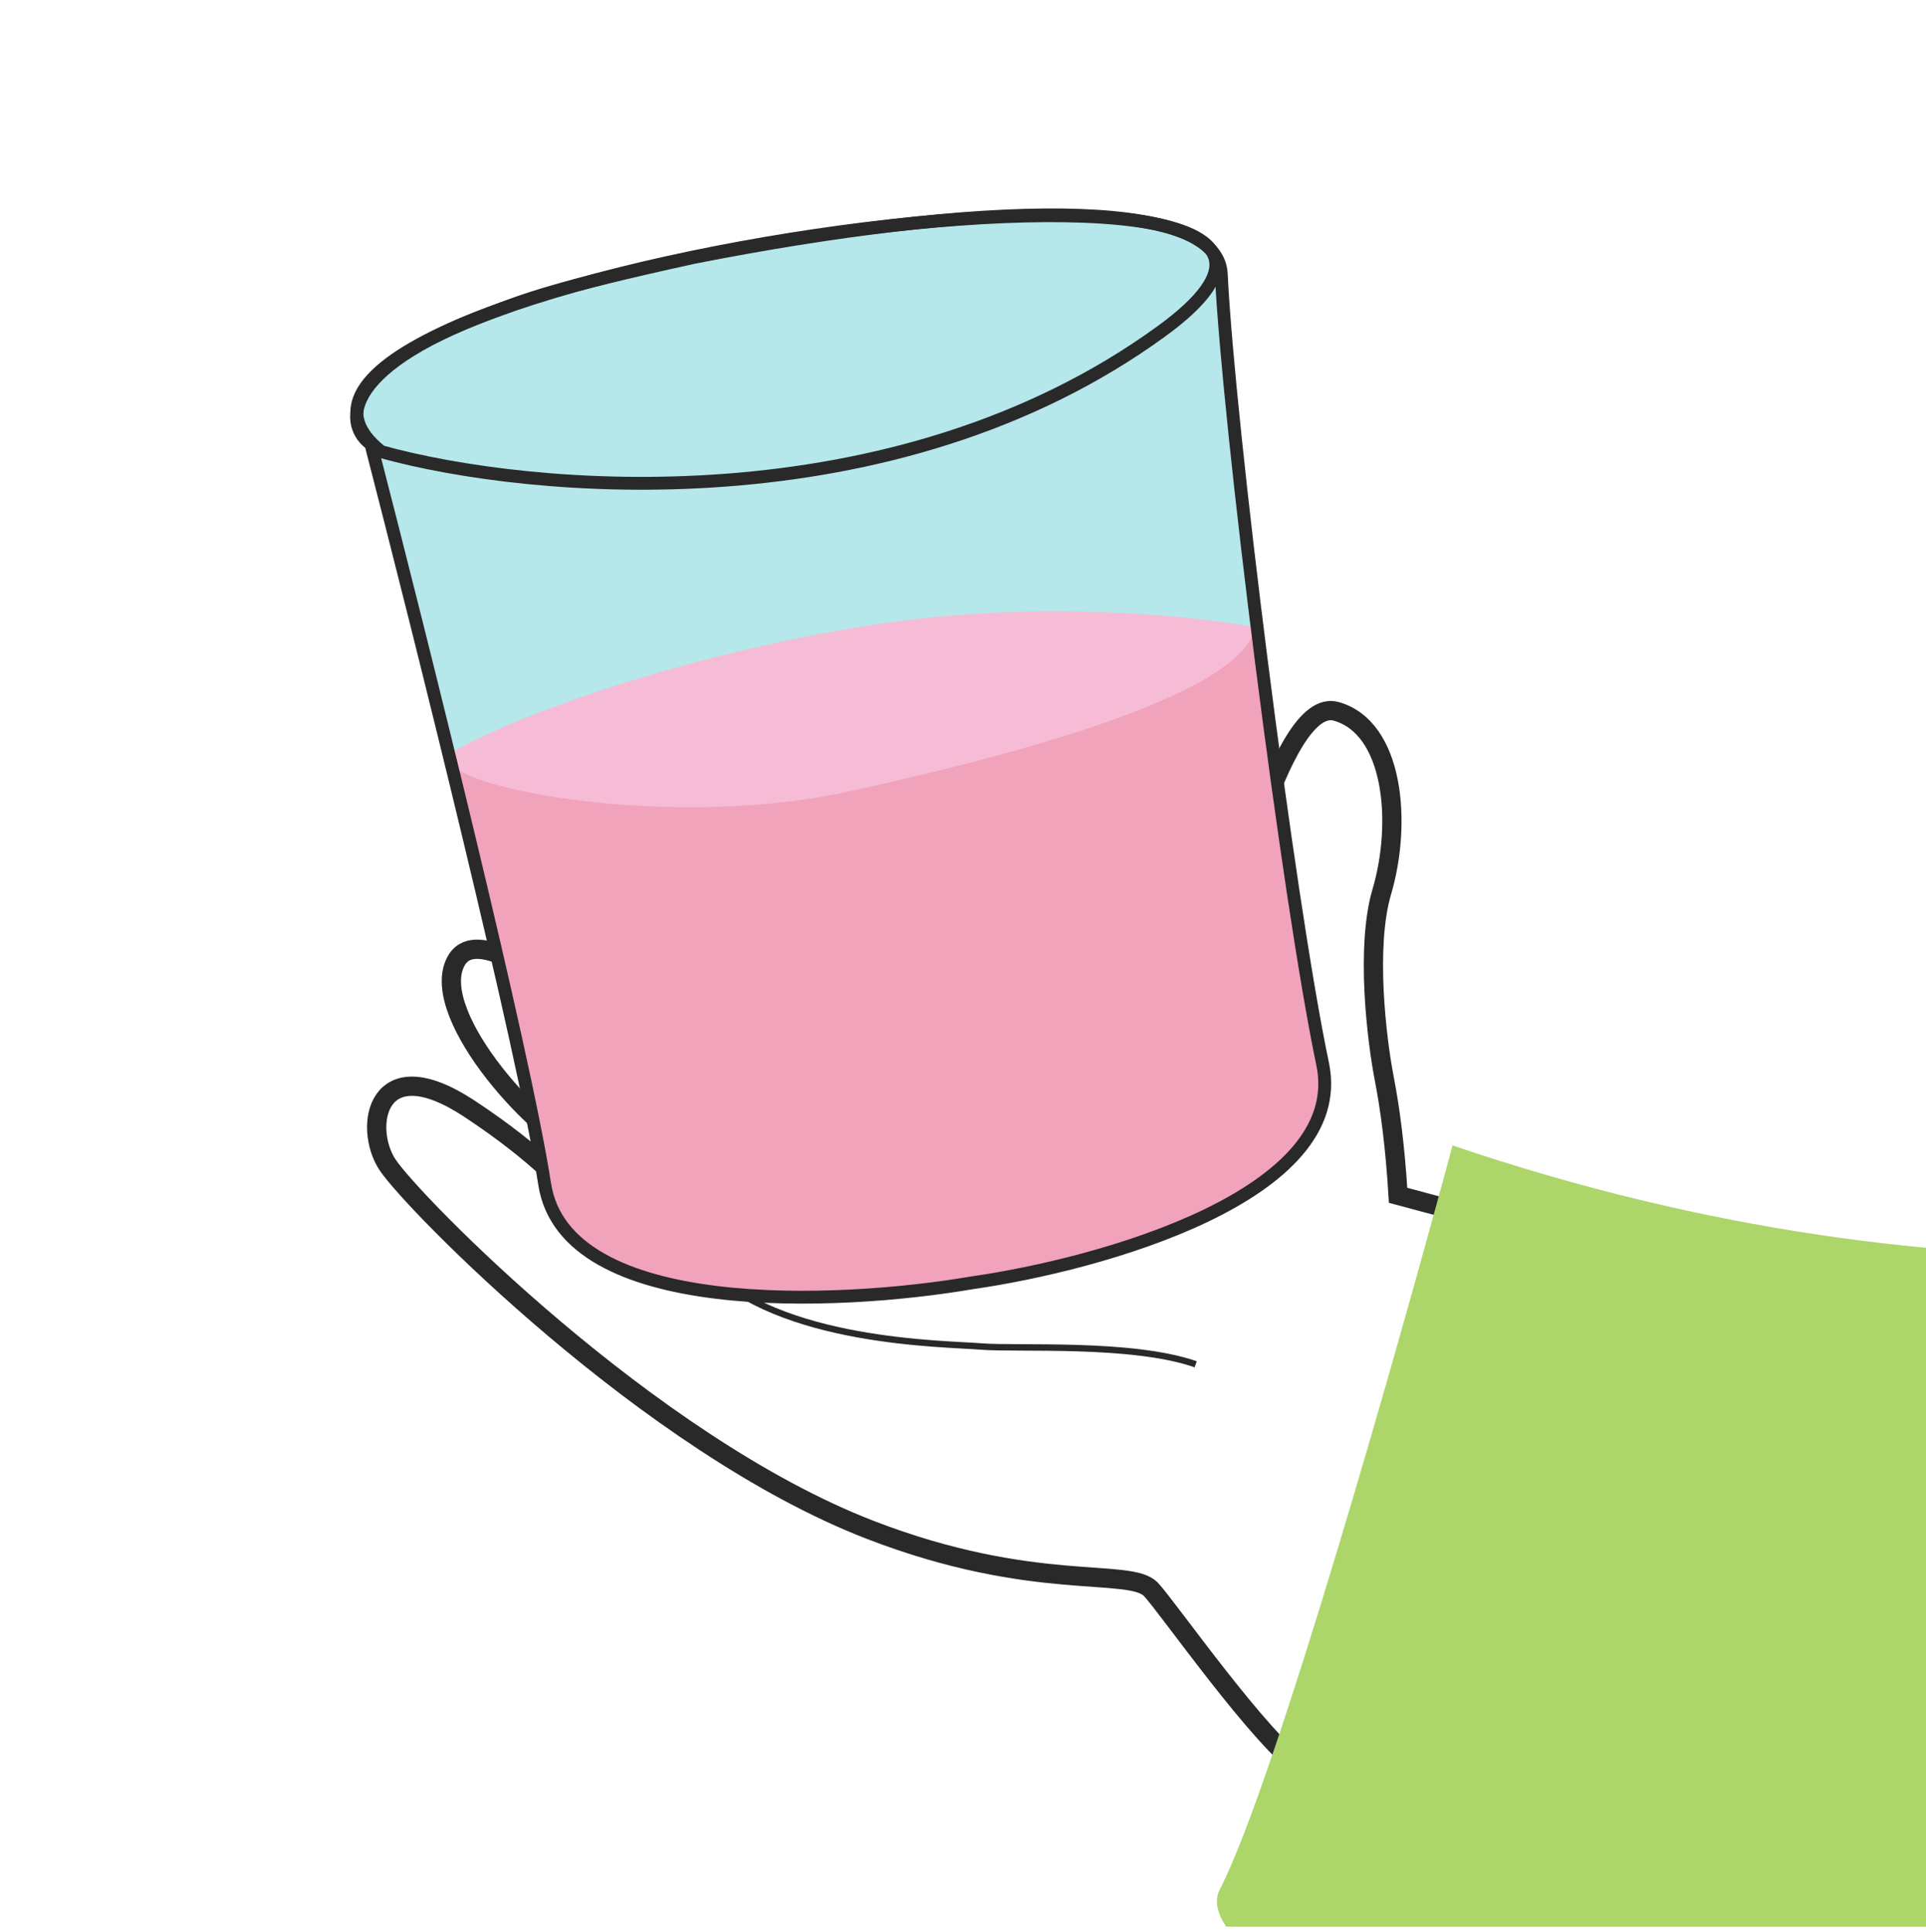 <svg width="300" height="301" viewBox="0 0 300 301" fill="none" xmlns="http://www.w3.org/2000/svg">
<g clip-path="url(#clip0_422_49)">
<path d="M179.291 247.61C181.931 250.421 196.44 271.267 203.122 275.642C211.489 254.507 224.1 208.393 227.347 188.77L217.771 186.203C217.316 178.639 216.527 172.708 215.601 167.932C214.424 161.828 212.703 147.477 215.235 138.907C218.401 128.194 217.149 113.365 208.14 110.815C199.131 108.265 191.145 146.707 188.737 151.185C186.811 154.767 154.269 151.653 138.239 149.648C122.237 152.953 92.483 155.309 88.439 153.821C83.385 151.96 73.766 144.29 70.954 149.875C66.723 158.28 84.308 177.588 92.183 180.104C90.615 194.278 95.419 187.411 73.099 172.696C58.623 163.153 56.541 175.605 60.339 181.41C64.138 187.214 101.016 224.967 135.54 238.313C161.1 248.194 175.99 244.096 179.291 247.61Z" stroke="#292929" stroke-width="3"/>
<path d="M186.248 212.523C176.253 209.054 158.449 210.22 152.776 209.75C147.103 209.28 121.4 209.263 109.831 197.213" stroke="#292929"/>
<path d="M226.255 178.431C306.356 205.714 371.669 194.588 394.313 185.615L412.602 197.181C413.592 246.103 410.493 347.784 390.182 363.134C364.794 382.32 179.327 315.027 189.989 294.358C198.518 277.824 217.72 210.184 226.255 178.431Z" fill="#ACD56A"/>
<path d="M84.836 184.438C81.611 163.545 65.453 98.895 57.776 69.183C53.862 66.455 52.505 57.67 76.226 48.802C81.783 46.724 86.041 44.92 108.021 40.107C152.123 31.406 189.641 30.286 190.23 42.677C191.34 66.035 200.645 140.18 206.016 165.733C210.312 186.176 171.385 196.985 151.385 199.834C130.546 203.408 88.061 205.331 84.836 184.438Z" fill="#B5E7EB"/>
<path d="M136.238 97.292C161.638 93.371 186.327 95.947 195.496 97.725L205.756 164.196L206.505 169.049C206.529 169.203 206.517 169.359 206.469 169.507L204.624 175.259C203.747 177.761 199.52 183.905 189.62 188.463C179.719 193.021 168.14 196.512 163.587 197.688L146.942 200.258L133.391 201.403L117.035 202.047C116.96 202.049 116.885 202.044 116.811 202.03L100.438 198.947C100.376 198.935 100.316 198.918 100.257 198.894L94.437 196.604C94.344 196.567 94.258 196.518 94.18 196.456L87.981 191.522C87.875 191.438 87.788 191.334 87.724 191.215L84.609 185.461C84.544 185.34 84.504 185.208 84.492 185.071L83.902 178.271L82.903 171.798L69.96 118.521C69.941 118.463 69.927 118.406 69.919 118.349C69.844 117.862 70.143 117.395 70.865 116.963C78.416 112.444 104.488 102.192 136.238 97.292Z" fill="#F7BCD5"/>
<path fill-rule="evenodd" clip-rule="evenodd" d="M205.756 164.196L195.496 97.725C193.623 107.594 162.049 116.779 132.01 123.332C105.18 129.185 71.476 123.106 69.96 118.521L69.919 118.349L70.865 116.963C70.143 117.395 69.844 117.862 69.919 118.349C69.927 118.406 69.941 118.463 69.96 118.521L82.903 171.798L83.902 178.271L84.493 185.085C84.504 185.212 84.542 185.336 84.603 185.449L87.73 191.227C87.79 191.338 87.872 191.435 87.97 191.513L94.188 196.462C94.26 196.52 94.341 196.566 94.428 196.6L100.263 198.897C100.318 198.918 100.374 198.935 100.432 198.946L116.818 202.031C116.887 202.044 116.958 202.05 117.028 202.047L133.391 201.403L146.942 200.258L163.587 197.688C168.14 196.512 179.719 193.021 189.62 188.463C199.52 183.905 203.747 177.761 204.624 175.259L206.474 169.493C206.518 169.354 206.53 169.208 206.508 169.064L205.756 164.196Z" fill="#F1A3BC"/>
<path d="M84.836 184.438C81.611 163.545 65.453 98.895 57.776 69.183C53.862 66.455 52.505 57.67 76.226 48.802C81.783 46.724 86.041 44.92 108.021 40.107C152.123 31.406 189.641 30.286 190.23 42.677C191.34 66.035 200.645 140.18 206.016 165.733C210.312 186.176 171.385 196.985 151.385 199.834C130.546 203.408 88.061 205.331 84.836 184.438Z" stroke="#292929" stroke-width="2"/>
<path d="M59.385 70.361C82.479 76.779 139.117 82.012 180.912 51.603C233.156 13.591 25.297 43.536 59.385 70.361Z" stroke="#292929" stroke-width="2"/>
</g>
<defs>
<clipPath id="clip0_422_49">
<rect width="300" height="300" fill="white" transform="translate(0 0.119)"/>
</clipPath>
</defs>
</svg>
